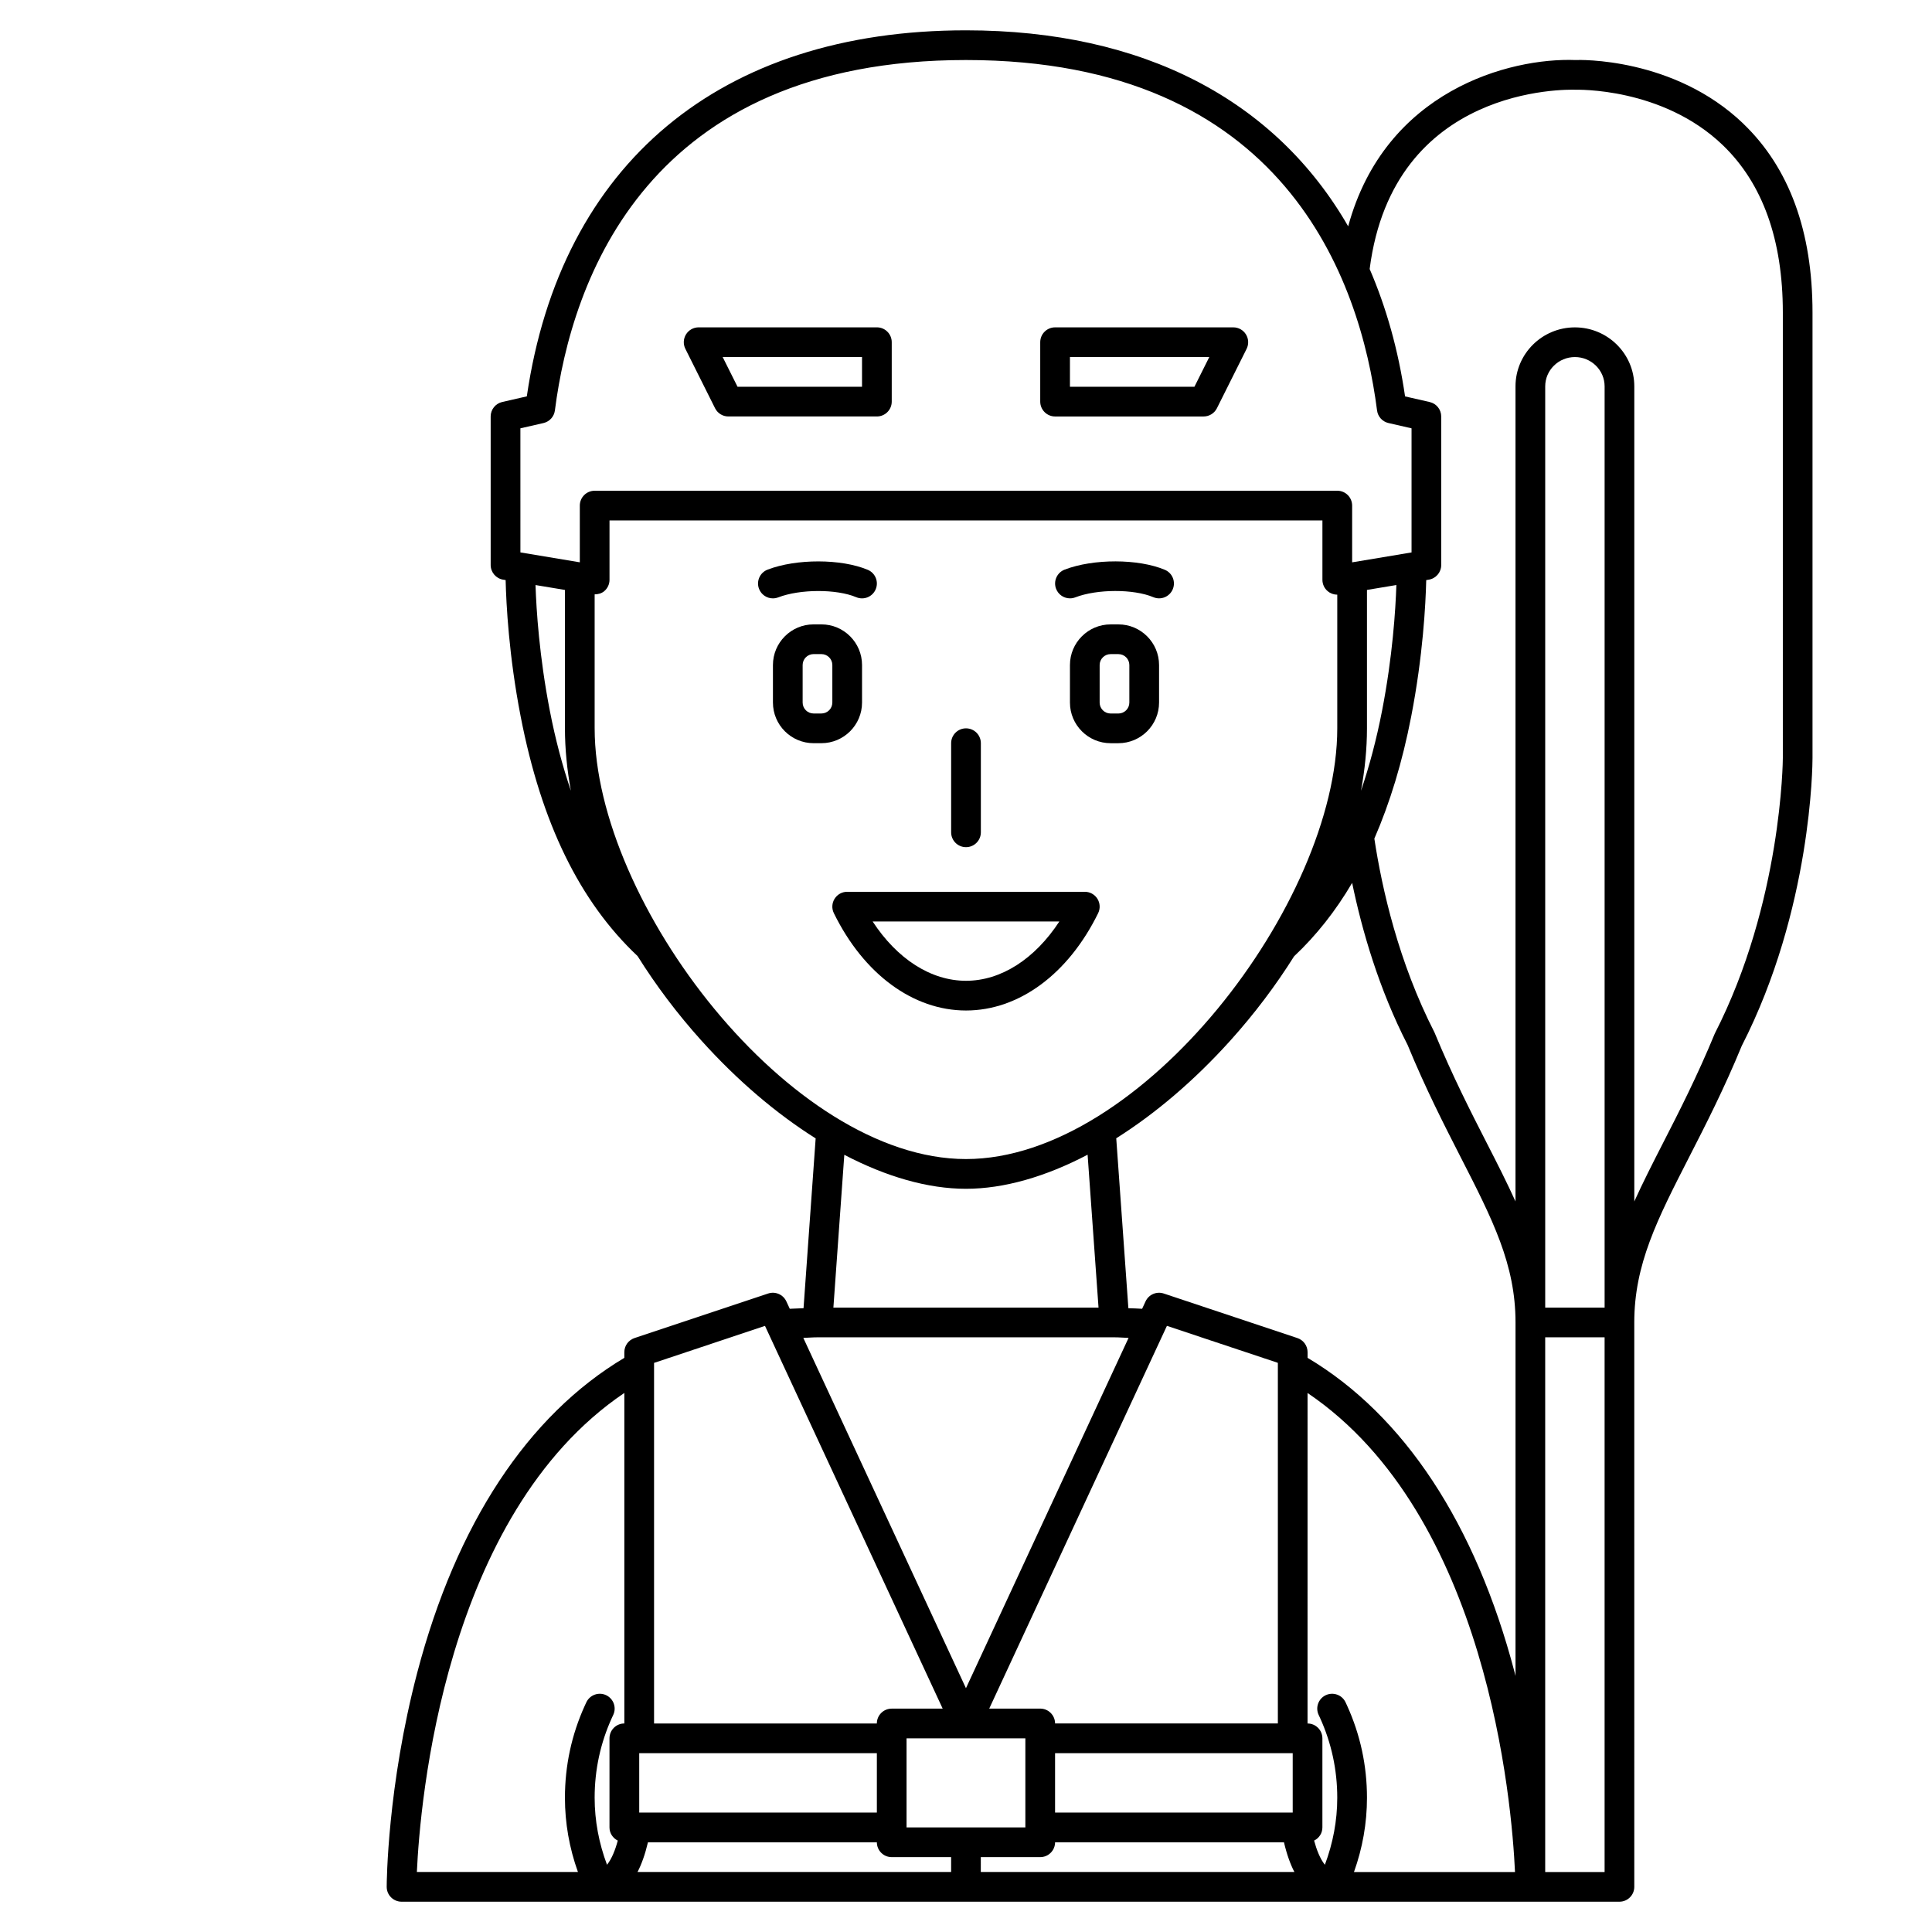 <?xml version="1.0" encoding="UTF-8"?>
<!-- Uploaded to: ICON Repo, www.iconrepo.com, Generator: ICON Repo Mixer Tools -->
<svg fill="#000000" width="800px" height="800px" version="1.1" viewBox="144 144 512 512" xmlns="http://www.w3.org/2000/svg">
 <g>
  <path d="m372.45 330.18v-9.941c0-5.938-4.832-10.773-10.773-10.773h-2.07c-5.938 0-10.77 4.836-10.77 10.773v9.941c0 5.941 4.832 10.773 10.77 10.773h2.07c5.941 0 10.773-4.832 10.773-10.773zm-7.871 0c0 1.602-1.301 2.902-2.902 2.902h-2.07c-1.598 0-2.898-1.301-2.898-2.902v-9.941c0-1.598 1.301-2.898 2.898-2.898h2.07c1.602 0 2.902 1.301 2.902 2.898z"/>
  <path d="m440.39 309.47h-2.07c-5.941 0-10.773 4.836-10.773 10.773v9.941c0 5.941 4.832 10.773 10.773 10.773h2.07c5.938 0 10.773-4.832 10.773-10.773v-9.941c0-5.938-4.836-10.773-10.773-10.773zm2.898 20.715c0 1.602-1.301 2.902-2.898 2.902h-2.07c-1.598 0-2.902-1.301-2.902-2.902v-9.941c0-1.598 1.305-2.898 2.902-2.898h2.07c1.598 0 2.898 1.301 2.898 2.898z"/>
  <path d="m350.24 302.31c5.793-2.227 15.457-2.246 20.672-0.047 2.008 0.852 4.312-0.094 5.156-2.098 0.848-2.004-0.094-4.312-2.098-5.156-7.019-2.957-18.93-2.981-26.559-0.047-2.027 0.781-3.039 3.059-2.262 5.086 0.602 1.562 2.094 2.527 3.676 2.527 0.473-0.004 0.949-0.086 1.414-0.266z"/>
  <path d="m427.55 302.57c0.473 0 0.949-0.082 1.414-0.266 5.793-2.227 15.457-2.246 20.672-0.047 2.012 0.852 4.309-0.094 5.156-2.098 0.848-2.004-0.094-4.312-2.098-5.156-7.019-2.957-18.93-2.981-26.559-0.047-2.027 0.781-3.039 3.059-2.262 5.086 0.602 1.566 2.094 2.527 3.676 2.527z"/>
  <path d="m400 368.51c2.172 0 3.938-1.762 3.938-3.938v-23.617c0-2.172-1.762-3.938-3.938-3.938-2.172 0-3.938 1.762-3.938 3.938v23.617c0 2.172 1.762 3.938 3.938 3.938z"/>
  <path d="m435.02 386c0.598-1.219 0.523-2.66-0.191-3.812-0.719-1.148-1.98-1.855-3.34-1.855h-62.977c-1.359 0-2.621 0.699-3.34 1.855-0.719 1.152-0.793 2.598-0.191 3.812 7.914 16.152 21.008 25.793 35.023 25.793 14.008 0 27.098-9.641 35.016-25.793zm-59.762 2.203h49.48c-6.504 9.945-15.445 15.715-24.738 15.715s-18.238-5.766-24.742-15.715z"/>
  <path d="m333.5 252.19c0.668 1.332 2.031 2.176 3.523 2.176h39.359c2.172 0 3.938-1.762 3.938-3.938v-15.742c0-2.172-1.762-3.938-3.938-3.938h-47.234c-1.367 0-2.629 0.707-3.348 1.867-0.715 1.16-0.785 2.609-0.172 3.828zm38.945-13.57v7.871h-32.992l-3.938-7.871z"/>
  <path d="m423.61 254.37h39.359c1.492 0 2.856-0.844 3.523-2.176l7.871-15.742c0.609-1.219 0.543-2.668-0.172-3.828-0.719-1.164-1.984-1.871-3.348-1.871h-47.234c-2.172 0-3.938 1.762-3.938 3.938v15.742c0.004 2.172 1.766 3.938 3.938 3.938zm3.938-15.746h36.926l-3.938 7.871h-32.988z"/>
  <path d="m606.02 176.79c-18.434-17.711-43.73-16.934-44.492-16.879-17.496-0.664-50.477 8.105-60.246 44.066-19.273-33.453-54.285-51.941-101.29-51.941-65.105 0-107.38 35.312-116.38 97.004l-6.523 1.492c-1.789 0.41-3.055 2.004-3.055 3.84v39.359c0 1.926 1.395 3.566 3.285 3.883l0.68 0.113c0.152 6.387 0.859 20.055 3.977 36.113 5.492 28.309 15.648 49.086 31 63.543 4.836 7.723 10.488 15.262 16.945 22.426 9.551 10.602 19.859 19.344 30.238 25.879l-3.211 45c-1.223 0.039-2.441 0.082-3.648 0.152l-0.914-1.969c-0.844-1.82-2.922-2.707-4.816-2.078l-35.426 11.809c-1.605 0.543-2.688 2.039-2.688 3.738v1.504c-25.562 15.23-44.523 43.973-54.871 83.379-7.941 30.242-8.105 55.734-8.105 56.805 0 1.047 0.41 2.051 1.148 2.785 0.742 0.738 1.742 1.16 2.789 1.16h322.75c2.172 0 3.938-1.762 3.938-3.938l-0.004-149.57c0-15.406 6.098-27.32 14.535-43.812 4.348-8.496 9.277-18.133 13.941-29.477 18.543-36.219 18.758-74.66 18.758-76.277v-118.08c0-21.508-6.164-38.344-18.328-50.027zm-324.11 80.719 6.117-1.398c1.605-0.367 2.812-1.699 3.027-3.332 4.449-34.691 24.52-92.871 108.94-92.871 84.41 0 104.48 58.184 108.94 92.867 0.207 1.637 1.418 2.969 3.027 3.332l6.113 1.402v32.891l-15.742 2.625v-15.039c0-2.172-1.762-3.938-3.938-3.938l-196.8 0.004c-2.172 0-3.938 1.762-3.938 3.938v15.031l-15.742-2.625zm287.33 233.02h-15.742v-244.14c0-4.281 3.531-7.766 7.871-7.766s7.871 3.484 7.871 7.766zm-23.613 97.617c-0.078-0.312-0.148-0.613-0.23-0.926-10.352-39.406-29.312-68.148-54.875-83.379v-1.504c0-1.695-1.082-3.195-2.691-3.734l-35.426-11.809c-1.91-0.629-3.973 0.262-4.816 2.078l-0.914 1.969c-1.203-0.074-2.422-0.117-3.644-0.152l-3.215-45.031c10.359-6.531 20.652-15.266 30.195-25.848 6.445-7.152 12.094-14.668 16.93-22.371 5.887-5.531 11.004-12.004 15.391-19.465 2.625 12.684 7.102 28.121 14.684 42.91 4.797 11.641 9.727 21.273 14.074 29.773 8.441 16.488 14.539 28.402 14.539 43.805zm-169.25 36.207h-62.977v-15.742h62.977zm-60.664 7.871h60.664c0 2.172 1.762 3.938 3.938 3.938h15.742v3.938l-83.105-0.004c1.074-2.07 2.012-4.676 2.762-7.871zm100.02-27.551v23.617h-31.488v-23.617zm-11.809 31.488h15.742c2.172 0 3.938-1.762 3.938-3.938h60.66c0.746 3.195 1.688 5.801 2.762 7.871h-83.102zm19.68-27.555h62.977v15.742l-62.977 0.004zm0-7.871c0-2.172-1.762-3.938-3.938-3.938h-13.512l47.09-101.43 29.402 9.801v95.562zm81.074-247.17c1.031-5.598 1.582-11.137 1.582-16.543v-36.684l7.793-1.301c-0.215 6.602-1.004 18.938-3.789 33.293-1.492 7.699-3.375 14.719-5.586 21.234zm-214.97-21.227c-2.785-14.367-3.574-26.695-3.789-33.293l7.797 1.293v36.684c0 5.406 0.551 10.945 1.578 16.539-2.207-6.512-4.094-13.531-5.586-21.223zm11.879 4.684v-35.512c0.918-0.004 1.832-0.242 2.543-0.844 0.887-0.75 1.395-1.848 1.395-3.004v-15.742h188.93v15.742c0 1.156 0.508 2.254 1.395 3.004 0.715 0.605 1.613 0.93 2.539 0.93v35.426c0 46.105-51.832 114.14-98.398 114.14-46.57 0-98.402-68.039-98.402-114.14zm98.402 122.02c10.062 0 21.094-3.191 32.238-9.031l2.894 40.52h-70.266l2.894-40.496c11.137 5.824 22.164 9.008 32.238 9.008zm-39.363 39.359h78.719c1.266 0 2.484 0.117 3.738 0.156l-43.094 92.832-43.102-92.832c1.258-0.039 2.473-0.156 3.738-0.156zm-13.895-3.027 47.09 101.43h-13.512c-2.172 0-3.938 1.762-3.938 3.938l-59.039-0.004v-95.562zm-37.273 17.777v87.586c-2.172 0-3.938 1.762-3.938 3.938v23.617c0 1.539 0.906 2.836 2.195 3.488-0.648 2.426-1.574 4.805-2.852 6.406-2.141-5.719-3.277-11.672-3.277-17.77 0-7.379 1.535-14.496 4.562-21.156l0.359-0.77c0.934-1.965 0.098-4.309-1.867-5.246-1.953-0.93-4.309-0.098-5.246 1.867l-0.414 0.895c-3.496 7.688-5.266 15.902-5.266 24.41 0 6.746 1.172 13.34 3.445 19.68h-42.684c0.832-18.227 7.18-94.637 54.98-126.95zm193.36 126.95c2.269-6.34 3.445-12.934 3.445-19.68 0-8.508-1.77-16.723-5.269-24.414l-0.414-0.895c-0.934-1.969-3.285-2.793-5.246-1.867-1.965 0.934-2.797 3.281-1.867 5.246l0.359 0.77c3.027 6.664 4.562 13.781 4.562 21.16 0 6.098-1.137 12.047-3.281 17.766-1.273-1.602-2.199-3.984-2.852-6.406 1.293-0.648 2.195-1.945 2.195-3.484v-23.617c0-2.172-1.762-3.938-3.938-3.938l0.004-87.586c47.754 32.285 54.141 108.71 54.977 126.95zm50.676 0v-141.7h15.742v141.7zm62.977-295.2c0 0.379-0.238 38.219-18.027 72.988-4.672 11.336-9.52 20.82-13.805 29.184-2.758 5.387-5.305 10.406-7.531 15.32v-216c0-8.625-7.062-15.637-15.742-15.637-8.684 0-15.742 7.016-15.742 15.637v216c-2.223-4.914-4.769-9.93-7.531-15.32-4.281-8.363-9.133-17.848-13.941-29.477-9.516-18.59-13.906-38.016-15.934-51.359 4.129-9.492 7.41-20.207 9.773-32.391 3.117-16.055 3.82-29.723 3.977-36.113l0.684-0.113c1.898-0.316 3.289-1.957 3.289-3.883v-39.359c0-1.836-1.266-3.43-3.059-3.836l-6.523-1.492c-1.801-12.355-5-23.598-9.383-33.762 6.242-48.656 52.281-47.566 54.547-47.508 0.242 0.016 22.996-0.727 39.039 14.688 10.555 10.148 15.91 25.07 15.91 44.355z"/>
 </g>
</svg>